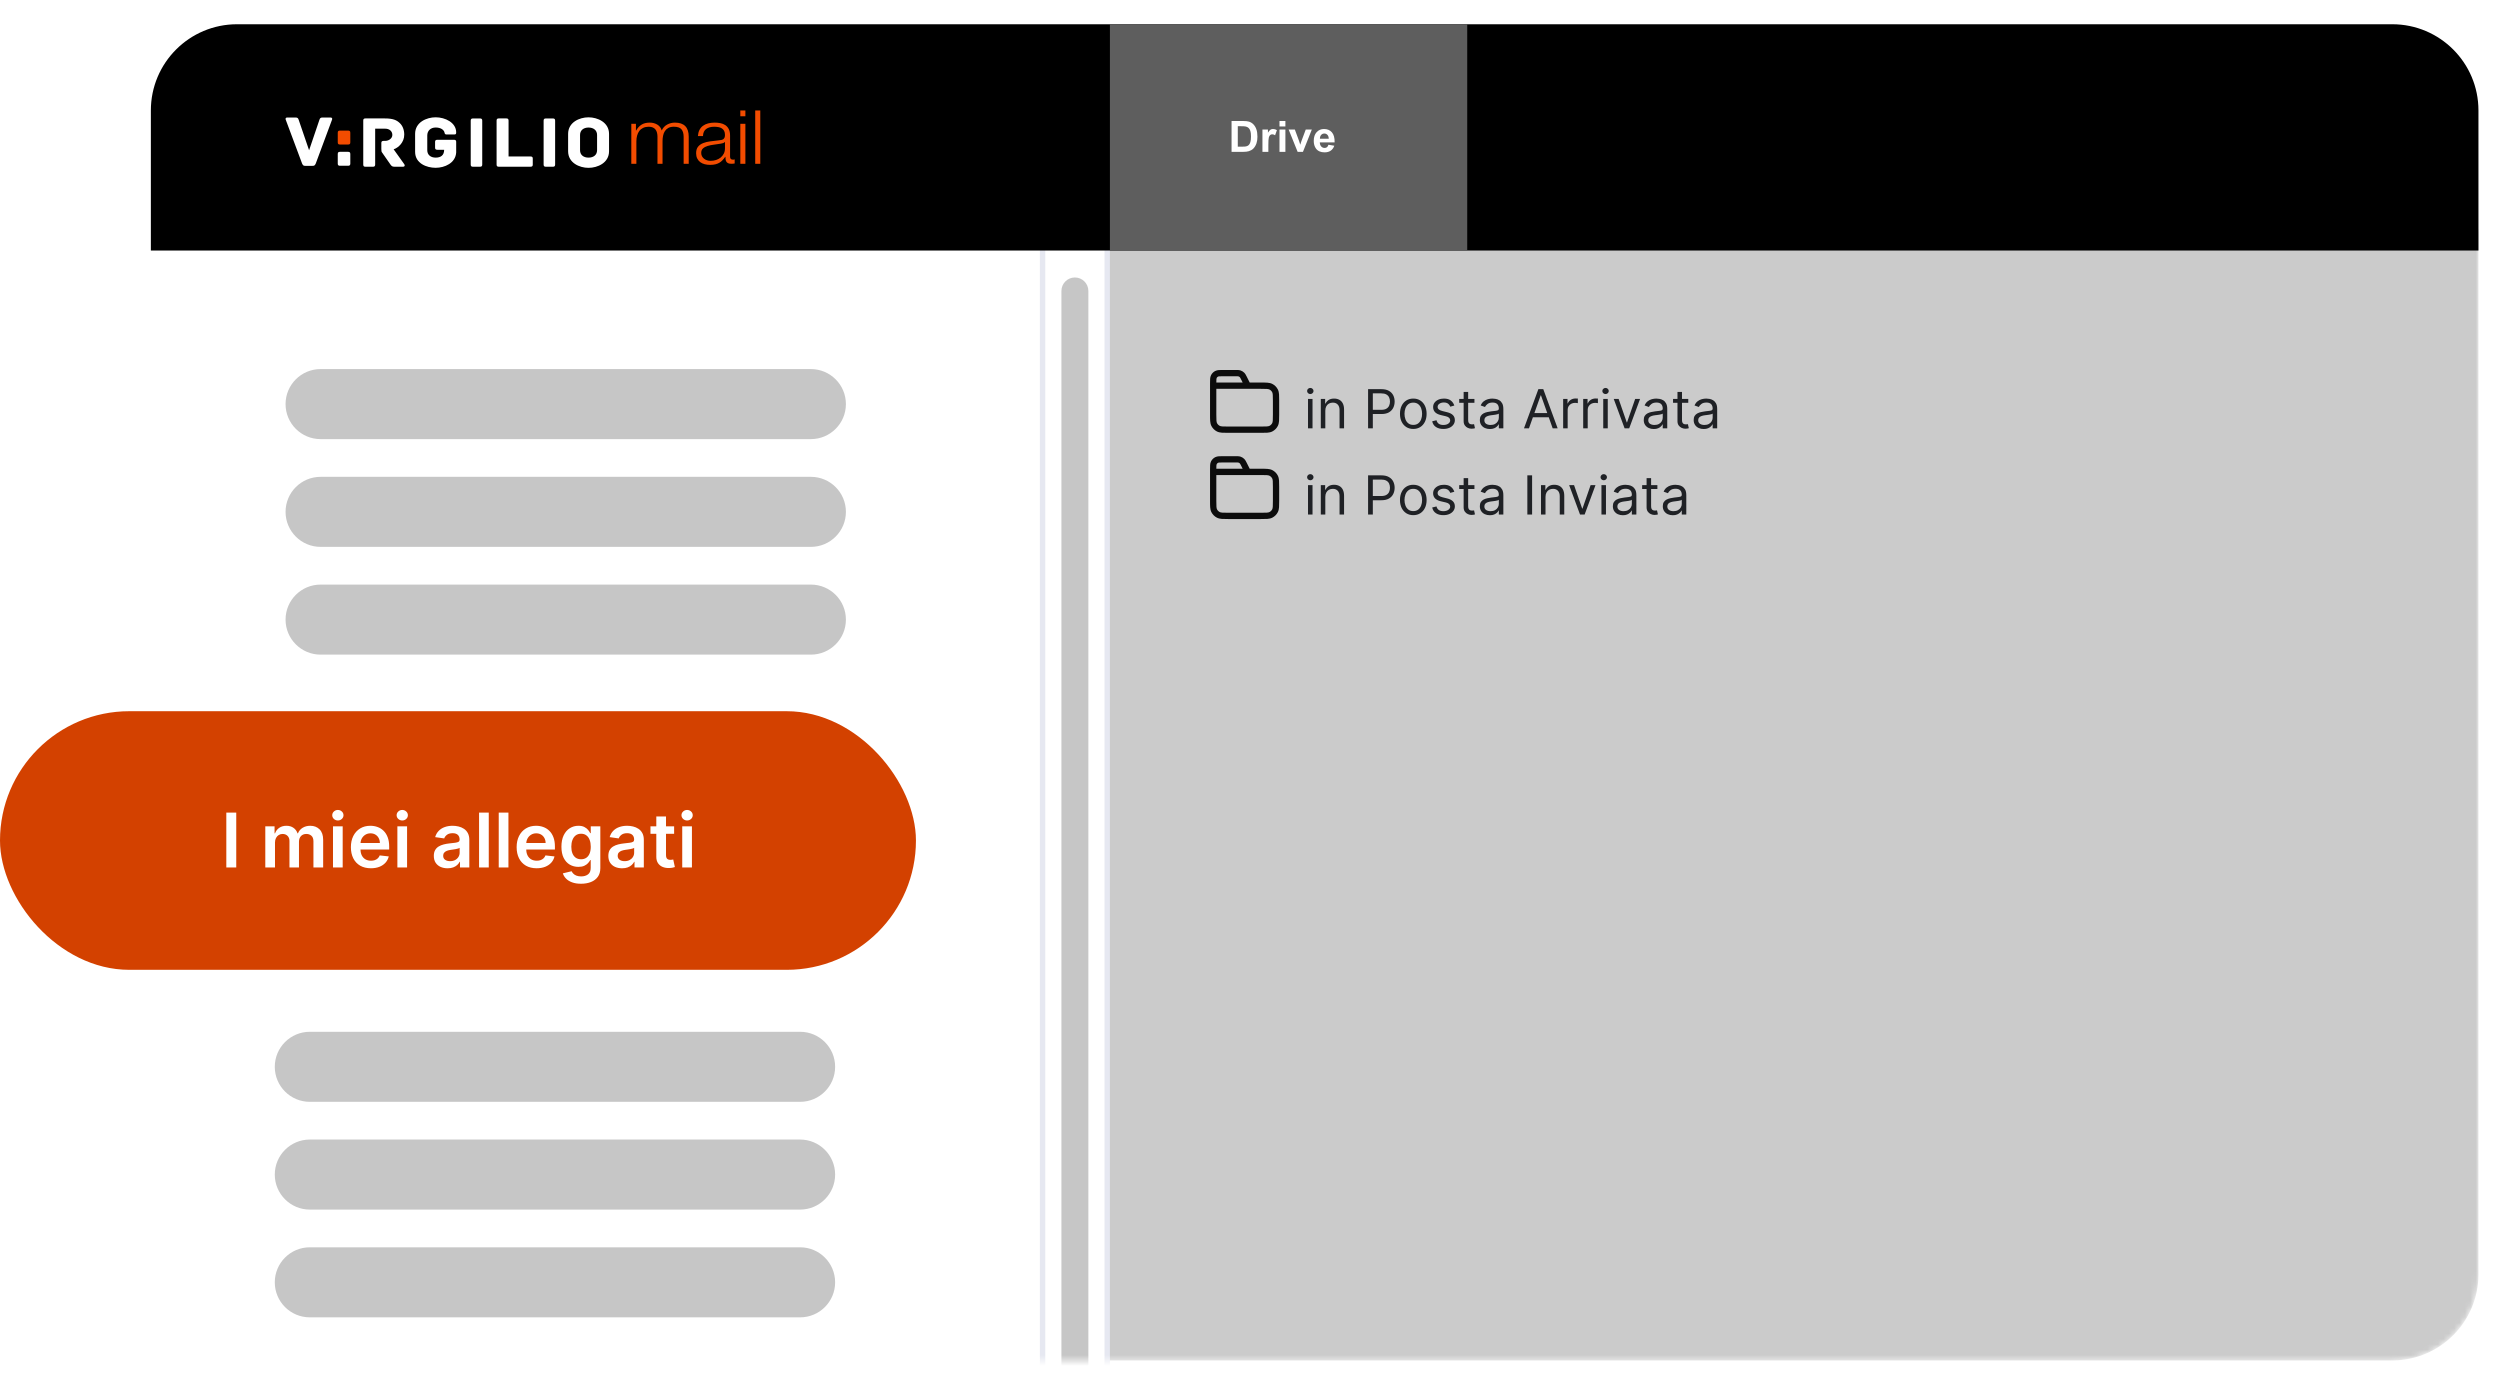 <svg width="464" height="257" viewBox="0 0 464 257" fill="none" xmlns="http://www.w3.org/2000/svg">
    <g filter="url(#filter0_d_185_4320)">
        <path d="M28 42.5H460V236.5C460 245.337 452.837 252.5 444 252.5H44C35.163 252.5 28 245.337 28 236.5V42.5Z" fill="white"/>
        <mask id="mask0_185_4320" style="mask-type:alpha" maskUnits="userSpaceOnUse" x="28" y="42" width="432" height="211">
            <path d="M28 42.5H460V236.5C460 245.337 452.837 252.5 444 252.5H44C35.163 252.5 28 245.337 28 236.5V42.5Z" fill="white"/>
        </mask>
        <g mask="url(#mask0_185_4320)">
            <path d="M51 198C51 194.41 53.91 191.5 57.5 191.5H148.5C152.09 191.5 155 194.41 155 198C155 201.59 152.09 204.5 148.5 204.5H57.5C53.91 204.5 51 201.59 51 198Z" fill="#C6C6C6"/>
            <path d="M51 218C51 214.41 53.91 211.5 57.5 211.5H148.5C152.09 211.5 155 214.41 155 218C155 221.59 152.09 224.5 148.5 224.5H57.5C53.91 224.5 51 221.59 51 218Z" fill="#C6C6C6"/>
            <path d="M51 238C51 234.41 53.91 231.5 57.5 231.5H148.5C152.09 231.5 155 234.41 155 238C155 241.59 152.09 244.5 148.5 244.5H57.5C53.91 244.5 51 241.59 51 238Z" fill="#C6C6C6"/>
            <line x1="193.5" y1="42.5" x2="193.5" y2="330.5" stroke="#E6E8F1"/>
            <line x1="205.5" y1="42.5" x2="205.5" y2="330.5" stroke="#E6E8F1"/>
            <path d="M197 54C197 52.619 198.119 51.5 199.5 51.5C200.881 51.5 202 52.619 202 54V333C202 334.381 200.881 335.5 199.5 335.5C198.119 335.5 197 334.381 197 333V54Z" fill="#C6C6C6"/>
            <path d="M242.767 79.5V74.046H243.605V79.5H242.767ZM243.193 73.136C243.03 73.136 242.889 73.081 242.771 72.969C242.655 72.858 242.597 72.724 242.597 72.568C242.597 72.412 242.655 72.278 242.771 72.167C242.889 72.056 243.03 72 243.193 72C243.357 72 243.496 72.056 243.612 72.167C243.731 72.278 243.79 72.412 243.79 72.568C243.79 72.724 243.731 72.858 243.612 72.969C243.496 73.081 243.357 73.136 243.193 73.136ZM245.978 76.219V79.5H245.14V74.046H245.95V74.898H246.021C246.149 74.621 246.343 74.398 246.603 74.23C246.864 74.06 247.2 73.974 247.612 73.974C247.981 73.974 248.304 74.05 248.581 74.202C248.858 74.351 249.074 74.578 249.227 74.883C249.381 75.187 249.458 75.57 249.458 76.034V79.5H248.62V76.091C248.62 75.662 248.509 75.329 248.286 75.09C248.064 74.848 247.758 74.727 247.37 74.727C247.103 74.727 246.864 74.785 246.653 74.901C246.445 75.017 246.28 75.187 246.159 75.409C246.039 75.632 245.978 75.901 245.978 76.219ZM253.916 79.5V72.227H256.373C256.944 72.227 257.41 72.33 257.772 72.536C258.137 72.74 258.407 73.016 258.582 73.364C258.757 73.712 258.845 74.1 258.845 74.528C258.845 74.957 258.757 75.346 258.582 75.697C258.409 76.047 258.142 76.326 257.779 76.535C257.417 76.741 256.953 76.844 256.387 76.844H254.626V76.062H256.359C256.75 76.062 257.063 75.995 257.3 75.86C257.537 75.725 257.708 75.543 257.815 75.313C257.924 75.081 257.978 74.82 257.978 74.528C257.978 74.237 257.924 73.977 257.815 73.747C257.708 73.517 257.536 73.338 257.297 73.207C257.057 73.075 256.74 73.008 256.345 73.008H254.797V79.5H253.916ZM262.307 79.614C261.815 79.614 261.383 79.496 261.011 79.262C260.642 79.028 260.353 78.7 260.145 78.278C259.939 77.857 259.836 77.365 259.836 76.801C259.836 76.233 259.939 75.737 260.145 75.313C260.353 74.889 260.642 74.56 261.011 74.326C261.383 74.092 261.815 73.974 262.307 73.974C262.8 73.974 263.23 74.092 263.6 74.326C263.971 74.56 264.26 74.889 264.466 75.313C264.675 75.737 264.779 76.233 264.779 76.801C264.779 77.365 264.675 77.857 264.466 78.278C264.26 78.7 263.971 79.028 263.6 79.262C263.23 79.496 262.8 79.614 262.307 79.614ZM262.307 78.861C262.681 78.861 262.989 78.765 263.23 78.573C263.472 78.381 263.651 78.129 263.767 77.817C263.883 77.504 263.941 77.166 263.941 76.801C263.941 76.437 263.883 76.097 263.767 75.782C263.651 75.467 263.472 75.213 263.23 75.019C262.989 74.824 262.681 74.727 262.307 74.727C261.933 74.727 261.625 74.824 261.384 75.019C261.142 75.213 260.964 75.467 260.848 75.782C260.732 76.097 260.674 76.437 260.674 76.801C260.674 77.166 260.732 77.504 260.848 77.817C260.964 78.129 261.142 78.381 261.384 78.573C261.625 78.765 261.933 78.861 262.307 78.861ZM269.922 75.267L269.169 75.48C269.122 75.355 269.052 75.233 268.959 75.114C268.869 74.994 268.746 74.894 268.59 74.816C268.434 74.738 268.234 74.699 267.99 74.699C267.656 74.699 267.378 74.776 267.155 74.93C266.935 75.081 266.825 75.274 266.825 75.508C266.825 75.717 266.901 75.881 267.052 76.002C267.204 76.123 267.441 76.224 267.763 76.304L268.572 76.503C269.06 76.621 269.423 76.802 269.662 77.046C269.902 77.288 270.021 77.599 270.021 77.98C270.021 78.293 269.931 78.572 269.751 78.818C269.574 79.064 269.325 79.258 269.006 79.401C268.686 79.543 268.314 79.614 267.89 79.614C267.334 79.614 266.874 79.493 266.509 79.251C266.144 79.01 265.914 78.657 265.817 78.193L266.612 77.994C266.688 78.288 266.831 78.508 267.042 78.655C267.255 78.802 267.533 78.875 267.876 78.875C268.267 78.875 268.577 78.792 268.807 78.626C269.039 78.458 269.155 78.257 269.155 78.023C269.155 77.833 269.088 77.675 268.956 77.547C268.823 77.417 268.62 77.32 268.345 77.256L267.436 77.043C266.936 76.924 266.569 76.741 266.335 76.492C266.103 76.241 265.987 75.928 265.987 75.551C265.987 75.243 266.073 74.971 266.246 74.734C266.421 74.498 266.659 74.312 266.96 74.177C267.263 74.042 267.606 73.974 267.99 73.974C268.53 73.974 268.953 74.093 269.261 74.329C269.571 74.566 269.791 74.879 269.922 75.267ZM273.655 74.046V74.756H270.828V74.046H273.655ZM271.652 72.739H272.49V77.938C272.49 78.174 272.524 78.352 272.593 78.47C272.664 78.586 272.754 78.664 272.863 78.704C272.974 78.742 273.091 78.761 273.214 78.761C273.307 78.761 273.383 78.757 273.442 78.747C273.501 78.735 273.548 78.726 273.584 78.719L273.754 79.472C273.697 79.493 273.618 79.514 273.516 79.535C273.415 79.559 273.286 79.571 273.129 79.571C272.893 79.571 272.661 79.52 272.433 79.418C272.208 79.317 272.021 79.162 271.872 78.953C271.725 78.745 271.652 78.482 271.652 78.165V72.739ZM276.521 79.628C276.175 79.628 275.861 79.563 275.58 79.433C275.298 79.3 275.074 79.109 274.908 78.861C274.743 78.61 274.66 78.307 274.66 77.952C274.66 77.639 274.721 77.386 274.844 77.192C274.968 76.995 275.132 76.841 275.338 76.73C275.544 76.619 275.771 76.536 276.02 76.481C276.271 76.425 276.523 76.38 276.776 76.347C277.108 76.304 277.376 76.272 277.582 76.251C277.791 76.227 277.942 76.188 278.037 76.133C278.134 76.079 278.183 75.984 278.183 75.849V75.821C278.183 75.471 278.087 75.198 277.895 75.004C277.705 74.81 277.418 74.713 277.032 74.713C276.632 74.713 276.318 74.801 276.091 74.976C275.864 75.151 275.704 75.338 275.612 75.537L274.816 75.253C274.958 74.921 275.147 74.663 275.384 74.479C275.623 74.292 275.884 74.162 276.165 74.088C276.45 74.012 276.729 73.974 277.004 73.974C277.179 73.974 277.38 73.996 277.607 74.038C277.837 74.079 278.058 74.163 278.271 74.29C278.487 74.418 278.665 74.611 278.808 74.869C278.95 75.127 279.021 75.473 279.021 75.906V79.5H278.183V78.761H278.14C278.083 78.88 277.988 79.006 277.856 79.141C277.723 79.276 277.547 79.391 277.327 79.486C277.107 79.581 276.838 79.628 276.521 79.628ZM276.648 78.875C276.98 78.875 277.259 78.81 277.487 78.68C277.716 78.549 277.889 78.381 278.005 78.175C278.123 77.969 278.183 77.753 278.183 77.526V76.758C278.147 76.801 278.069 76.84 277.948 76.876C277.83 76.909 277.692 76.938 277.536 76.965C277.382 76.988 277.232 77.01 277.085 77.028C276.941 77.045 276.824 77.059 276.734 77.071C276.516 77.099 276.312 77.146 276.123 77.21C275.936 77.271 275.784 77.365 275.668 77.49C275.555 77.613 275.498 77.781 275.498 77.994C275.498 78.285 275.606 78.506 275.821 78.655C276.039 78.802 276.315 78.875 276.648 78.875ZM283.775 79.5H282.851L285.522 72.227H286.431L289.101 79.5H288.178L286.005 73.378H285.948L283.775 79.5ZM284.116 76.659H287.837V77.44H284.116V76.659ZM290.121 79.5V74.046H290.93V74.869H290.987C291.086 74.599 291.266 74.38 291.527 74.212C291.787 74.044 292.081 73.96 292.407 73.96C292.469 73.96 292.546 73.961 292.638 73.964C292.731 73.966 292.8 73.97 292.848 73.974V74.827C292.819 74.82 292.754 74.809 292.653 74.795C292.553 74.778 292.448 74.77 292.336 74.77C292.071 74.77 291.835 74.826 291.626 74.937C291.42 75.046 291.257 75.197 291.136 75.391C291.018 75.583 290.959 75.802 290.959 76.048V79.5H290.121ZM293.841 79.5V74.046H294.651V74.869H294.708C294.807 74.599 294.987 74.38 295.248 74.212C295.508 74.044 295.801 73.96 296.128 73.96C296.19 73.96 296.267 73.961 296.359 73.964C296.451 73.966 296.521 73.97 296.569 73.974V74.827C296.54 74.82 296.475 74.809 296.373 74.795C296.274 74.778 296.168 74.77 296.057 74.77C295.792 74.77 295.555 74.826 295.347 74.937C295.141 75.046 294.978 75.197 294.857 75.391C294.739 75.583 294.679 75.802 294.679 76.048V79.5H293.841ZM297.562 79.5V74.046H298.4V79.5H297.562ZM297.988 73.136C297.825 73.136 297.684 73.081 297.566 72.969C297.45 72.858 297.392 72.724 297.392 72.568C297.392 72.412 297.45 72.278 297.566 72.167C297.684 72.056 297.825 72 297.988 72C298.151 72 298.291 72.056 298.407 72.167C298.526 72.278 298.585 72.412 298.585 72.568C298.585 72.724 298.526 72.858 298.407 72.969C298.291 73.081 298.151 73.136 297.988 73.136ZM304.395 74.046L302.378 79.5H301.526L299.509 74.046H300.418L301.924 78.392H301.98L303.486 74.046H304.395ZM306.941 79.628C306.595 79.628 306.281 79.563 305.999 79.433C305.718 79.3 305.494 79.109 305.328 78.861C305.163 78.61 305.08 78.307 305.08 77.952C305.08 77.639 305.141 77.386 305.264 77.192C305.387 76.995 305.552 76.841 305.758 76.73C305.964 76.619 306.191 76.536 306.44 76.481C306.691 76.425 306.943 76.38 307.196 76.347C307.528 76.304 307.796 76.272 308.002 76.251C308.211 76.227 308.362 76.188 308.457 76.133C308.554 76.079 308.602 75.984 308.602 75.849V75.821C308.602 75.471 308.507 75.198 308.315 75.004C308.125 74.81 307.838 74.713 307.452 74.713C307.052 74.713 306.738 74.801 306.511 74.976C306.284 75.151 306.124 75.338 306.031 75.537L305.236 75.253C305.378 74.921 305.567 74.663 305.804 74.479C306.043 74.292 306.304 74.162 306.585 74.088C306.869 74.012 307.149 73.974 307.423 73.974C307.599 73.974 307.8 73.996 308.027 74.038C308.257 74.079 308.478 74.163 308.691 74.29C308.907 74.418 309.085 74.611 309.227 74.869C309.369 75.127 309.441 75.473 309.441 75.906V79.5H308.602V78.761H308.56C308.503 78.88 308.408 79.006 308.276 79.141C308.143 79.276 307.967 79.391 307.747 79.486C307.526 79.581 307.258 79.628 306.941 79.628ZM307.068 78.875C307.4 78.875 307.679 78.81 307.906 78.68C308.136 78.549 308.309 78.381 308.425 78.175C308.543 77.969 308.602 77.753 308.602 77.526V76.758C308.567 76.801 308.489 76.84 308.368 76.876C308.25 76.909 308.112 76.938 307.956 76.965C307.802 76.988 307.652 77.01 307.505 77.028C307.361 77.045 307.244 77.059 307.154 77.071C306.936 77.099 306.732 77.146 306.543 77.21C306.356 77.271 306.204 77.365 306.088 77.49C305.975 77.613 305.918 77.781 305.918 77.994C305.918 78.285 306.026 78.506 306.241 78.655C306.459 78.802 306.735 78.875 307.068 78.875ZM313.342 74.046V74.756H310.516V74.046H313.342ZM311.339 72.739H312.178V77.938C312.178 78.174 312.212 78.352 312.281 78.47C312.352 78.586 312.442 78.664 312.55 78.704C312.662 78.742 312.779 78.761 312.902 78.761C312.994 78.761 313.07 78.757 313.129 78.747C313.188 78.735 313.236 78.726 313.271 78.719L313.442 79.472C313.385 79.493 313.306 79.514 313.204 79.535C313.102 79.559 312.973 79.571 312.817 79.571C312.58 79.571 312.348 79.52 312.121 79.418C311.896 79.317 311.709 79.162 311.56 78.953C311.413 78.745 311.339 78.482 311.339 78.165V72.739ZM316.208 79.628C315.862 79.628 315.549 79.563 315.267 79.433C314.985 79.3 314.762 79.109 314.596 78.861C314.43 78.61 314.347 78.307 314.347 77.952C314.347 77.639 314.409 77.386 314.532 77.192C314.655 76.995 314.82 76.841 315.026 76.73C315.232 76.619 315.459 76.536 315.707 76.481C315.958 76.425 316.21 76.38 316.464 76.347C316.795 76.304 317.064 76.272 317.27 76.251C317.478 76.227 317.63 76.188 317.724 76.133C317.821 76.079 317.87 75.984 317.87 75.849V75.821C317.87 75.471 317.774 75.198 317.582 75.004C317.393 74.81 317.105 74.713 316.719 74.713C316.319 74.713 316.006 74.801 315.778 74.976C315.551 75.151 315.391 75.338 315.299 75.537L314.504 75.253C314.646 74.921 314.835 74.663 315.072 74.479C315.311 74.292 315.571 74.162 315.853 74.088C316.137 74.012 316.416 73.974 316.691 73.974C316.866 73.974 317.067 73.996 317.295 74.038C317.524 74.079 317.746 74.163 317.959 74.29C318.174 74.418 318.353 74.611 318.495 74.869C318.637 75.127 318.708 75.473 318.708 75.906V79.5H317.87V78.761H317.827C317.771 78.88 317.676 79.006 317.543 79.141C317.411 79.276 317.234 79.391 317.014 79.486C316.794 79.581 316.525 79.628 316.208 79.628ZM316.336 78.875C316.667 78.875 316.947 78.81 317.174 78.68C317.404 78.549 317.576 78.381 317.692 78.175C317.811 77.969 317.87 77.753 317.87 77.526V76.758C317.835 76.801 317.756 76.84 317.636 76.876C317.517 76.909 317.38 76.938 317.224 76.965C317.07 76.988 316.92 77.01 316.773 77.028C316.628 77.045 316.511 77.059 316.421 77.071C316.203 77.099 316 77.146 315.81 77.21C315.623 77.271 315.472 77.365 315.356 77.49C315.242 77.613 315.185 77.781 315.185 77.994C315.185 78.285 315.293 78.506 315.509 78.655C315.726 78.802 316.002 78.875 316.336 78.875ZM242.767 95.5V90.046H243.605V95.5H242.767ZM243.193 89.136C243.03 89.136 242.889 89.081 242.771 88.969C242.655 88.858 242.597 88.724 242.597 88.568C242.597 88.412 242.655 88.278 242.771 88.167C242.889 88.056 243.03 88 243.193 88C243.357 88 243.496 88.056 243.612 88.167C243.731 88.278 243.79 88.412 243.79 88.568C243.79 88.724 243.731 88.858 243.612 88.969C243.496 89.081 243.357 89.136 243.193 89.136ZM245.978 92.219V95.5H245.14V90.046H245.95V90.898H246.021C246.149 90.621 246.343 90.398 246.603 90.23C246.864 90.06 247.2 89.974 247.612 89.974C247.981 89.974 248.304 90.05 248.581 90.202C248.858 90.351 249.074 90.578 249.227 90.883C249.381 91.187 249.458 91.57 249.458 92.034V95.5H248.62V92.091C248.62 91.662 248.509 91.329 248.286 91.09C248.064 90.848 247.758 90.727 247.37 90.727C247.103 90.727 246.864 90.785 246.653 90.901C246.445 91.017 246.28 91.187 246.159 91.409C246.039 91.632 245.978 91.901 245.978 92.219ZM253.916 95.5V88.227H256.373C256.944 88.227 257.41 88.33 257.772 88.536C258.137 88.74 258.407 89.016 258.582 89.364C258.757 89.712 258.845 90.1 258.845 90.528C258.845 90.957 258.757 91.346 258.582 91.697C258.409 92.047 258.142 92.326 257.779 92.535C257.417 92.741 256.953 92.844 256.387 92.844H254.626V92.062H256.359C256.75 92.062 257.063 91.995 257.3 91.86C257.537 91.725 257.708 91.543 257.815 91.313C257.924 91.081 257.978 90.82 257.978 90.528C257.978 90.237 257.924 89.977 257.815 89.747C257.708 89.517 257.536 89.338 257.297 89.207C257.057 89.075 256.74 89.008 256.345 89.008H254.797V95.5H253.916ZM262.307 95.614C261.815 95.614 261.383 95.496 261.011 95.262C260.642 95.028 260.353 94.7 260.145 94.278C259.939 93.857 259.836 93.365 259.836 92.801C259.836 92.233 259.939 91.737 260.145 91.313C260.353 90.889 260.642 90.56 261.011 90.326C261.383 90.092 261.815 89.974 262.307 89.974C262.8 89.974 263.23 90.092 263.6 90.326C263.971 90.56 264.26 90.889 264.466 91.313C264.675 91.737 264.779 92.233 264.779 92.801C264.779 93.365 264.675 93.857 264.466 94.278C264.26 94.7 263.971 95.028 263.6 95.262C263.23 95.496 262.8 95.614 262.307 95.614ZM262.307 94.861C262.681 94.861 262.989 94.765 263.23 94.573C263.472 94.381 263.651 94.129 263.767 93.817C263.883 93.504 263.941 93.166 263.941 92.801C263.941 92.437 263.883 92.097 263.767 91.782C263.651 91.467 263.472 91.213 263.23 91.019C262.989 90.824 262.681 90.727 262.307 90.727C261.933 90.727 261.625 90.824 261.384 91.019C261.142 91.213 260.964 91.467 260.848 91.782C260.732 92.097 260.674 92.437 260.674 92.801C260.674 93.166 260.732 93.504 260.848 93.817C260.964 94.129 261.142 94.381 261.384 94.573C261.625 94.765 261.933 94.861 262.307 94.861ZM269.922 91.267L269.169 91.48C269.122 91.355 269.052 91.233 268.959 91.114C268.869 90.994 268.746 90.894 268.59 90.816C268.434 90.738 268.234 90.699 267.99 90.699C267.656 90.699 267.378 90.776 267.155 90.93C266.935 91.081 266.825 91.274 266.825 91.508C266.825 91.717 266.901 91.881 267.052 92.002C267.204 92.123 267.441 92.224 267.763 92.304L268.572 92.503C269.06 92.621 269.423 92.802 269.662 93.046C269.902 93.288 270.021 93.599 270.021 93.98C270.021 94.293 269.931 94.572 269.751 94.818C269.574 95.064 269.325 95.258 269.006 95.401C268.686 95.543 268.314 95.614 267.89 95.614C267.334 95.614 266.874 95.493 266.509 95.251C266.144 95.01 265.914 94.657 265.817 94.193L266.612 93.994C266.688 94.288 266.831 94.508 267.042 94.655C267.255 94.802 267.533 94.875 267.876 94.875C268.267 94.875 268.577 94.792 268.807 94.626C269.039 94.458 269.155 94.257 269.155 94.023C269.155 93.833 269.088 93.675 268.956 93.547C268.823 93.417 268.62 93.32 268.345 93.256L267.436 93.043C266.936 92.924 266.569 92.741 266.335 92.492C266.103 92.241 265.987 91.928 265.987 91.551C265.987 91.243 266.073 90.971 266.246 90.734C266.421 90.498 266.659 90.312 266.96 90.177C267.263 90.042 267.606 89.974 267.99 89.974C268.53 89.974 268.953 90.093 269.261 90.329C269.571 90.566 269.791 90.879 269.922 91.267ZM273.655 90.046V90.756H270.828V90.046H273.655ZM271.652 88.739H272.49V93.938C272.49 94.174 272.524 94.352 272.593 94.47C272.664 94.586 272.754 94.664 272.863 94.704C272.974 94.742 273.091 94.761 273.214 94.761C273.307 94.761 273.383 94.757 273.442 94.747C273.501 94.735 273.548 94.726 273.584 94.719L273.754 95.472C273.697 95.493 273.618 95.514 273.516 95.535C273.415 95.559 273.286 95.571 273.129 95.571C272.893 95.571 272.661 95.52 272.433 95.418C272.208 95.317 272.021 95.162 271.872 94.953C271.725 94.745 271.652 94.482 271.652 94.165V88.739ZM276.521 95.628C276.175 95.628 275.861 95.563 275.58 95.433C275.298 95.3 275.074 95.109 274.908 94.861C274.743 94.61 274.66 94.307 274.66 93.952C274.66 93.639 274.721 93.386 274.844 93.192C274.968 92.995 275.132 92.841 275.338 92.73C275.544 92.619 275.771 92.536 276.02 92.481C276.271 92.425 276.523 92.38 276.776 92.347C277.108 92.304 277.376 92.272 277.582 92.251C277.791 92.227 277.942 92.188 278.037 92.133C278.134 92.079 278.183 91.984 278.183 91.849V91.821C278.183 91.471 278.087 91.198 277.895 91.004C277.705 90.81 277.418 90.713 277.032 90.713C276.632 90.713 276.318 90.801 276.091 90.976C275.864 91.151 275.704 91.338 275.612 91.537L274.816 91.253C274.958 90.921 275.147 90.663 275.384 90.479C275.623 90.292 275.884 90.162 276.165 90.088C276.45 90.012 276.729 89.974 277.004 89.974C277.179 89.974 277.38 89.996 277.607 90.038C277.837 90.079 278.058 90.163 278.271 90.29C278.487 90.418 278.665 90.611 278.808 90.869C278.95 91.127 279.021 91.473 279.021 91.906V95.5H278.183V94.761H278.14C278.083 94.88 277.988 95.006 277.856 95.141C277.723 95.276 277.547 95.391 277.327 95.486C277.107 95.581 276.838 95.628 276.521 95.628ZM276.648 94.875C276.98 94.875 277.259 94.81 277.487 94.68C277.716 94.549 277.889 94.381 278.005 94.175C278.123 93.969 278.183 93.753 278.183 93.526V92.758C278.147 92.801 278.069 92.84 277.948 92.876C277.83 92.909 277.692 92.938 277.536 92.965C277.382 92.988 277.232 93.01 277.085 93.028C276.941 93.045 276.824 93.059 276.734 93.071C276.516 93.099 276.312 93.146 276.123 93.21C275.936 93.271 275.784 93.365 275.668 93.49C275.555 93.613 275.498 93.781 275.498 93.994C275.498 94.285 275.606 94.506 275.821 94.655C276.039 94.802 276.315 94.875 276.648 94.875ZM284.357 88.227V95.5H283.476V88.227H284.357ZM286.847 92.219V95.5H286.009V90.046H286.819V90.898H286.89C287.018 90.621 287.212 90.398 287.472 90.23C287.733 90.06 288.069 89.974 288.481 89.974C288.85 89.974 289.173 90.05 289.45 90.202C289.727 90.351 289.943 90.578 290.097 90.883C290.25 91.187 290.327 91.57 290.327 92.034V95.5H289.489V92.091C289.489 91.662 289.378 91.329 289.156 91.09C288.933 90.848 288.628 90.727 288.239 90.727C287.972 90.727 287.733 90.785 287.522 90.901C287.314 91.017 287.149 91.187 287.028 91.409C286.908 91.632 286.847 91.901 286.847 92.219ZM296.124 90.046L294.107 95.5H293.254L291.237 90.046H292.146L293.652 94.392H293.709L295.215 90.046H296.124ZM297.23 95.5V90.046H298.068V95.5H297.23ZM297.656 89.136C297.493 89.136 297.352 89.081 297.233 88.969C297.117 88.858 297.059 88.724 297.059 88.568C297.059 88.412 297.117 88.278 297.233 88.167C297.352 88.056 297.493 88 297.656 88C297.819 88 297.959 88.056 298.075 88.167C298.193 88.278 298.253 88.412 298.253 88.568C298.253 88.724 298.193 88.858 298.075 88.969C297.959 89.081 297.819 89.136 297.656 89.136ZM301.208 95.628C300.862 95.628 300.549 95.563 300.267 95.433C299.985 95.3 299.762 95.109 299.596 94.861C299.43 94.61 299.347 94.307 299.347 93.952C299.347 93.639 299.409 93.386 299.532 93.192C299.655 92.995 299.82 92.841 300.026 92.73C300.232 92.619 300.459 92.536 300.707 92.481C300.958 92.425 301.21 92.38 301.464 92.347C301.795 92.304 302.064 92.272 302.27 92.251C302.478 92.227 302.63 92.188 302.724 92.133C302.821 92.079 302.87 91.984 302.87 91.849V91.821C302.87 91.471 302.774 91.198 302.582 91.004C302.393 90.81 302.105 90.713 301.719 90.713C301.319 90.713 301.006 90.801 300.778 90.976C300.551 91.151 300.391 91.338 300.299 91.537L299.504 91.253C299.646 90.921 299.835 90.663 300.072 90.479C300.311 90.292 300.571 90.162 300.853 90.088C301.137 90.012 301.416 89.974 301.691 89.974C301.866 89.974 302.067 89.996 302.295 90.038C302.524 90.079 302.746 90.163 302.959 90.29C303.174 90.418 303.353 90.611 303.495 90.869C303.637 91.127 303.708 91.473 303.708 91.906V95.5H302.87V94.761H302.827C302.771 94.88 302.676 95.006 302.543 95.141C302.411 95.276 302.234 95.391 302.014 95.486C301.794 95.581 301.525 95.628 301.208 95.628ZM301.336 94.875C301.667 94.875 301.947 94.81 302.174 94.68C302.404 94.549 302.576 94.381 302.692 94.175C302.811 93.969 302.87 93.753 302.87 93.526V92.758C302.835 92.801 302.756 92.84 302.636 92.876C302.517 92.909 302.38 92.938 302.224 92.965C302.07 92.988 301.92 93.01 301.773 93.028C301.628 93.045 301.511 93.059 301.421 93.071C301.203 93.099 301 93.146 300.81 93.21C300.623 93.271 300.472 93.365 300.356 93.49C300.242 93.613 300.185 93.781 300.185 93.994C300.185 94.285 300.293 94.506 300.509 94.655C300.726 94.802 301.002 94.875 301.336 94.875ZM307.61 90.046V90.756H304.783V90.046H307.61ZM305.607 88.739H306.445V93.938C306.445 94.174 306.479 94.352 306.548 94.47C306.619 94.586 306.709 94.664 306.818 94.704C306.929 94.742 307.046 94.761 307.17 94.761C307.262 94.761 307.338 94.757 307.397 94.747C307.456 94.735 307.503 94.726 307.539 94.719L307.709 95.472C307.653 95.493 307.573 95.514 307.471 95.535C307.37 95.559 307.241 95.571 307.084 95.571C306.848 95.571 306.616 95.52 306.388 95.418C306.163 95.317 305.976 95.162 305.827 94.953C305.68 94.745 305.607 94.482 305.607 94.165V88.739ZM310.476 95.628C310.13 95.628 309.816 95.563 309.535 95.433C309.253 95.3 309.029 95.109 308.863 94.861C308.698 94.61 308.615 94.307 308.615 93.952C308.615 93.639 308.676 93.386 308.8 93.192C308.923 92.995 309.087 92.841 309.293 92.73C309.499 92.619 309.726 92.536 309.975 92.481C310.226 92.425 310.478 92.38 310.731 92.347C311.063 92.304 311.331 92.272 311.537 92.251C311.746 92.227 311.897 92.188 311.992 92.133C312.089 92.079 312.138 91.984 312.138 91.849V91.821C312.138 91.471 312.042 91.198 311.85 91.004C311.661 90.81 311.373 90.713 310.987 90.713C310.587 90.713 310.273 90.801 310.046 90.976C309.819 91.151 309.659 91.338 309.567 91.537L308.771 91.253C308.913 90.921 309.103 90.663 309.339 90.479C309.578 90.292 309.839 90.162 310.121 90.088C310.405 90.012 310.684 89.974 310.959 89.974C311.134 89.974 311.335 89.996 311.562 90.038C311.792 90.079 312.013 90.163 312.226 90.29C312.442 90.418 312.621 90.611 312.763 90.869C312.905 91.127 312.976 91.473 312.976 91.906V95.5H312.138V94.761H312.095C312.038 94.88 311.943 95.006 311.811 95.141C311.678 95.276 311.502 95.391 311.282 95.486C311.062 95.581 310.793 95.628 310.476 95.628ZM310.604 94.875C310.935 94.875 311.214 94.81 311.442 94.68C311.671 94.549 311.844 94.381 311.96 94.175C312.078 93.969 312.138 93.753 312.138 93.526V92.758C312.102 92.801 312.024 92.84 311.903 92.876C311.785 92.909 311.648 92.938 311.491 92.965C311.337 92.988 311.187 93.01 311.04 93.028C310.896 93.045 310.779 93.059 310.689 93.071C310.471 93.099 310.267 93.146 310.078 93.21C309.891 93.271 309.739 93.365 309.623 93.49C309.51 93.613 309.453 93.781 309.453 93.994C309.453 94.285 309.561 94.506 309.776 94.655C309.994 94.802 310.27 94.875 310.604 94.875Z" fill="#191C22"/>
            <path fill-rule="evenodd" clip-rule="evenodd" d="M229.886 69.865C229.815 69.841 229.724 69.833 229.263 69.833H227.033C226.697 69.833 226.48 69.834 226.314 69.847C226.156 69.86 226.097 69.882 226.068 69.897C225.958 69.953 225.869 70.042 225.813 70.152C225.799 70.181 225.777 70.239 225.764 70.398C225.752 70.543 225.75 70.729 225.75 71H230.639L230.411 70.543C230.204 70.13 230.157 70.052 230.103 70C230.042 69.939 229.967 69.893 229.886 69.865ZM231.944 71L231.454 70.021C231.443 69.999 231.432 69.978 231.422 69.956C231.267 69.646 231.131 69.374 230.92 69.166C230.734 68.985 230.511 68.847 230.266 68.762C229.986 68.666 229.681 68.666 229.335 68.667C229.311 68.667 229.287 68.667 229.263 68.667L227.011 68.667C226.703 68.667 226.438 68.667 226.219 68.684C225.989 68.703 225.759 68.745 225.539 68.857C225.209 69.025 224.942 69.293 224.774 69.622C224.661 69.843 224.62 70.072 224.601 70.303C224.583 70.521 224.583 70.787 224.583 71.094L224.583 76.974C224.583 77.444 224.583 77.831 224.609 78.147C224.636 78.475 224.693 78.776 224.837 79.059C225.061 79.498 225.418 79.855 225.857 80.079C226.14 80.223 226.442 80.281 226.769 80.308C227.085 80.333 227.473 80.333 227.942 80.333H234.057C234.527 80.333 234.914 80.333 235.23 80.308C235.558 80.281 235.859 80.223 236.142 80.079C236.581 79.855 236.938 79.498 237.162 79.059C237.306 78.776 237.364 78.475 237.391 78.147C237.416 77.831 237.416 77.444 237.416 76.974V74.359C237.416 73.89 237.416 73.502 237.391 73.186C237.364 72.859 237.306 72.557 237.162 72.274C236.938 71.835 236.581 71.478 236.142 71.254C235.859 71.11 235.558 71.052 235.23 71.026C234.914 71 234.527 71 234.057 71L231.944 71ZM231.571 72.167C231.579 72.167 231.588 72.167 231.596 72.167H234.033C234.533 72.167 234.872 72.167 235.135 72.189C235.391 72.209 235.521 72.247 235.613 72.294C235.832 72.406 236.011 72.584 236.123 72.804C236.169 72.895 236.207 73.026 236.228 73.281C236.249 73.544 236.25 73.884 236.25 74.383V76.95C236.25 77.45 236.249 77.789 236.228 78.052C236.207 78.308 236.169 78.438 236.123 78.53C236.011 78.749 235.832 78.928 235.613 79.04C235.521 79.086 235.391 79.124 235.135 79.145C234.872 79.166 234.533 79.167 234.033 79.167H227.966C227.467 79.167 227.127 79.166 226.864 79.145C226.609 79.124 226.478 79.086 226.387 79.04C226.167 78.928 225.989 78.749 225.877 78.53C225.83 78.438 225.792 78.308 225.772 78.052C225.75 77.789 225.75 77.45 225.75 76.95V72.167H231.571Z" fill="black"/>
            <path fill-rule="evenodd" clip-rule="evenodd" d="M229.886 85.865C229.815 85.841 229.724 85.833 229.263 85.833H227.033C226.697 85.833 226.48 85.834 226.314 85.847C226.156 85.86 226.097 85.882 226.068 85.897C225.958 85.953 225.869 86.042 225.813 86.152C225.799 86.181 225.777 86.239 225.764 86.398C225.752 86.543 225.75 86.729 225.75 87H230.639L230.411 86.543C230.204 86.13 230.157 86.052 230.103 86C230.042 85.939 229.967 85.893 229.886 85.865ZM231.944 87L231.454 86.021C231.443 85.999 231.432 85.978 231.422 85.956C231.267 85.646 231.131 85.374 230.92 85.166C230.734 84.985 230.511 84.847 230.266 84.762C229.986 84.666 229.681 84.666 229.335 84.667C229.311 84.667 229.287 84.667 229.263 84.667L227.011 84.667C226.703 84.667 226.438 84.667 226.219 84.684C225.989 84.703 225.759 84.745 225.539 84.857C225.209 85.025 224.942 85.293 224.774 85.622C224.661 85.843 224.62 86.072 224.601 86.303C224.583 86.521 224.583 86.787 224.583 87.094L224.583 92.974C224.583 93.444 224.583 93.831 224.609 94.147C224.636 94.475 224.693 94.776 224.837 95.059C225.061 95.498 225.418 95.855 225.857 96.079C226.14 96.223 226.442 96.281 226.769 96.308C227.085 96.333 227.473 96.333 227.942 96.333H234.057C234.527 96.333 234.914 96.333 235.23 96.308C235.558 96.281 235.859 96.223 236.142 96.079C236.581 95.855 236.938 95.498 237.162 95.059C237.306 94.776 237.364 94.475 237.391 94.147C237.416 93.831 237.416 93.444 237.416 92.974V90.359C237.416 89.89 237.416 89.502 237.391 89.186C237.364 88.859 237.306 88.557 237.162 88.274C236.938 87.835 236.581 87.478 236.142 87.254C235.859 87.11 235.558 87.052 235.23 87.026C234.914 87 234.527 87 234.057 87L231.944 87ZM231.571 88.167C231.579 88.167 231.588 88.167 231.596 88.167H234.033C234.533 88.167 234.872 88.167 235.135 88.189C235.391 88.209 235.521 88.247 235.613 88.294C235.832 88.406 236.011 88.584 236.123 88.804C236.169 88.895 236.207 89.026 236.228 89.281C236.249 89.544 236.25 89.884 236.25 90.383V92.95C236.25 93.45 236.249 93.789 236.228 94.052C236.207 94.308 236.169 94.438 236.123 94.53C236.011 94.749 235.832 94.928 235.613 95.04C235.521 95.086 235.391 95.124 235.135 95.145C234.872 95.166 234.533 95.167 234.033 95.167H227.966C227.467 95.167 227.127 95.166 226.864 95.145C226.609 95.124 226.478 95.086 226.387 95.04C226.167 94.928 225.989 94.749 225.877 94.53C225.83 94.438 225.792 94.308 225.772 94.052C225.75 93.789 225.75 93.45 225.75 92.95V88.167H231.571Z" fill="black"/>
            <path opacity="0.25" d="M206 42.5H460V236.5C460 245.337 452.837 252.5 444 252.5H206V42.5Z" fill="#303030"/>
        </g>
        <path d="M28 20.5C28 11.663 35.163 4.5 44 4.5H444C452.837 4.5 460 11.663 460 20.5V46.5H28V20.5Z" fill="black"/>
        <rect x="206" y="4.5" width="66.316" height="42" fill="#5E5E5E"/>
        <path d="M228.578 22.457H230.691C231.168 22.457 231.531 22.494 231.781 22.567C232.117 22.666 232.405 22.842 232.645 23.094C232.884 23.347 233.066 23.657 233.191 24.024C233.316 24.389 233.379 24.839 233.379 25.375C233.379 25.847 233.32 26.253 233.203 26.594C233.06 27.011 232.855 27.348 232.59 27.606C232.389 27.801 232.118 27.954 231.777 28.063C231.522 28.144 231.181 28.184 230.754 28.184H228.578V22.457ZM229.734 23.426V27.219H230.598C230.921 27.219 231.154 27.201 231.297 27.165C231.484 27.118 231.639 27.038 231.762 26.926C231.887 26.814 231.988 26.631 232.066 26.375C232.145 26.118 232.184 25.767 232.184 25.325C232.184 24.882 232.145 24.542 232.066 24.305C231.988 24.068 231.879 23.883 231.738 23.75C231.598 23.618 231.419 23.528 231.203 23.481C231.042 23.445 230.725 23.426 230.254 23.426H229.734ZM235.406 28.184H234.309V24.036H235.328V24.625C235.503 24.347 235.659 24.163 235.797 24.075C235.938 23.986 236.096 23.942 236.273 23.942C236.523 23.942 236.764 24.011 236.996 24.149L236.656 25.106C236.471 24.986 236.299 24.926 236.141 24.926C235.987 24.926 235.857 24.969 235.75 25.055C235.643 25.139 235.559 25.291 235.496 25.512C235.436 25.734 235.406 26.197 235.406 26.903V28.184ZM237.473 23.473V22.457H238.57V23.473H237.473ZM237.473 28.184V24.036H238.57V28.184H237.473ZM240.84 28.184L239.168 24.036H240.32L241.102 26.153L241.328 26.86C241.388 26.68 241.426 26.562 241.441 26.504C241.478 26.387 241.517 26.27 241.559 26.153L242.348 24.036H243.477L241.828 28.184H240.84ZM246.555 26.864L247.648 27.047C247.508 27.448 247.285 27.754 246.98 27.965C246.678 28.174 246.299 28.278 245.844 28.278C245.122 28.278 244.589 28.042 244.242 27.571C243.969 27.193 243.832 26.717 243.832 26.141C243.832 25.454 244.012 24.916 244.371 24.528C244.73 24.137 245.185 23.942 245.734 23.942C246.352 23.942 246.839 24.146 247.195 24.555C247.552 24.961 247.723 25.585 247.707 26.426H244.957C244.965 26.752 245.053 27.006 245.223 27.188C245.392 27.368 245.603 27.457 245.855 27.457C246.027 27.457 246.172 27.411 246.289 27.317C246.406 27.223 246.495 27.072 246.555 26.864ZM246.617 25.754C246.609 25.437 246.527 25.196 246.371 25.032C246.215 24.865 246.025 24.782 245.801 24.782C245.561 24.782 245.363 24.869 245.207 25.044C245.051 25.218 244.974 25.455 244.977 25.754H246.617Z" fill="white"/>
        <g clip-path="url(#clip0_185_4320)">
            <path d="M61.374 21.811H59.874C59.491 21.811 59.394 21.92 59.28 22.247L57.367 27.89L55.437 22.247C55.324 21.92 55.226 21.811 54.855 21.811H53.281C53.016 21.811 52.957 22.029 53.027 22.206L56.074 30.37C56.246 30.723 56.343 30.78 56.656 30.78H58.015C58.327 30.78 58.425 30.723 58.597 30.37L61.628 22.206C61.698 22.029 61.643 21.811 61.374 21.811Z" fill="white"/>
            <path d="M75.056 30.509L73.06 27.71C73.939 27.425 75.028 26.425 75.028 24.994C75.028 24.118 74.731 23.344 74.208 22.852C73.614 22.281 72.935 21.98 71.388 21.98H67.818C67.494 21.98 67.42 22.131 67.42 22.375V30.551C67.42 30.866 67.561 30.945 67.818 30.945H69.221C69.474 30.945 69.631 30.863 69.631 30.551V23.885H71.513C72.251 23.885 72.818 24.336 72.818 25.046C72.818 25.689 72.165 26.151 71.47 26.151H71.185C70.861 26.151 70.775 26.301 70.775 26.546V27.639C70.775 28.022 70.802 28.172 70.931 28.334L72.462 30.532C72.661 30.817 72.829 30.942 73.169 30.942H74.841C75.11 30.942 75.181 30.697 75.052 30.506" fill="white"/>
            <path d="M84.262 25.944H81.161C80.836 25.944 80.751 26.095 80.751 26.339V27.402C80.751 27.646 80.836 27.797 81.161 27.797H82.434C82.434 28.845 81.782 29.254 80.86 29.254C79.938 29.254 79.301 28.751 79.301 27.879V25.14C79.301 24.269 79.926 23.667 80.86 23.667C81.793 23.667 82.321 24.077 82.473 24.498C82.543 24.689 82.489 24.96 82.883 24.96H84.258C84.582 24.96 84.668 24.904 84.668 24.577C84.668 22.751 82.629 21.77 80.856 21.77C79.184 21.77 77.044 22.683 77.044 24.836V28.187C77.044 30.329 79.184 31.144 80.856 31.144C82.528 31.144 84.539 30.273 84.668 28.311V26.335C84.668 26.091 84.582 25.941 84.258 25.941" fill="white"/>
            <path d="M98.471 29.037H94.389V22.375C94.389 22.063 94.233 21.98 93.979 21.98H92.577C92.323 21.98 92.167 22.063 92.167 22.375V30.551C92.167 30.795 92.253 30.945 92.577 30.945H98.471C98.795 30.945 98.881 30.795 98.881 30.551V29.435C98.881 29.191 98.795 29.04 98.471 29.04" fill="white"/>
            <path fill-rule="evenodd" clip-rule="evenodd" d="M113.039 24.855C113.039 22.702 110.914 21.774 109.227 21.774C107.54 21.774 105.442 22.702 105.442 24.855V28.071C105.442 30.224 107.54 31.152 109.227 31.152C110.914 31.152 113.039 30.224 113.039 28.071V24.855ZM110.817 27.879C110.817 28.751 110.164 29.255 109.231 29.255C108.297 29.255 107.657 28.751 107.657 27.879V25.047C107.657 24.175 108.309 23.671 109.231 23.671C110.153 23.671 110.817 24.175 110.817 25.047V27.879Z" fill="white"/>
            <path d="M89.503 30.55V22.382C89.503 22.07 89.346 21.988 89.093 21.988H87.776C87.522 21.988 87.366 22.07 87.366 22.382V30.55C87.366 30.862 87.522 30.945 87.776 30.945H89.093C89.346 30.945 89.503 30.862 89.503 30.55Z" fill="white"/>
            <path d="M103.032 30.55V22.382C103.032 22.07 102.876 21.988 102.622 21.988H101.306C101.052 21.988 100.896 22.07 100.896 22.382V30.55C100.896 30.862 101.052 30.945 101.306 30.945H102.622C102.876 30.945 103.032 30.862 103.032 30.55Z" fill="white"/>
            <path d="M65.018 26.429V24.633C65.018 24.321 64.862 24.238 64.608 24.238H63.097C62.843 24.238 62.687 24.321 62.687 24.633V26.429C62.687 26.741 62.843 26.823 63.097 26.823H64.608C64.862 26.823 65.018 26.741 65.018 26.429Z" fill="#F24C00"/>
            <path d="M65.018 30.37V28.574C65.018 28.262 64.862 28.18 64.608 28.18H63.097C62.843 28.18 62.687 28.262 62.687 28.574V30.37C62.687 30.682 62.843 30.765 63.097 30.765H64.608C64.862 30.765 65.018 30.682 65.018 30.37Z" fill="white"/>
            <path d="M118.03 22.972V24.223H118.073C118.323 23.761 118.647 23.404 119.053 23.145C119.456 22.886 119.975 22.758 120.6 22.758C121.108 22.758 121.569 22.878 121.983 23.119C122.397 23.359 122.674 23.724 122.815 24.212C123.045 23.724 123.381 23.359 123.83 23.119C124.279 22.878 124.756 22.758 125.267 22.758C126.974 22.758 127.826 23.626 127.826 25.362V30.396H126.884V25.403C126.884 24.791 126.748 24.321 126.482 24.002C126.213 23.679 125.74 23.521 125.06 23.521C124.65 23.521 124.314 23.596 124.045 23.742C123.775 23.893 123.561 24.092 123.401 24.34C123.24 24.588 123.127 24.873 123.065 25.197C122.998 25.52 122.967 25.85 122.967 26.196V30.396H122.026V25.362C122.026 25.114 121.998 24.873 121.944 24.648C121.889 24.422 121.799 24.227 121.674 24.058C121.549 23.889 121.381 23.758 121.174 23.663C120.963 23.57 120.709 23.521 120.413 23.521C120.014 23.521 119.667 23.592 119.374 23.731C119.081 23.87 118.839 24.062 118.655 24.306C118.472 24.55 118.335 24.84 118.245 25.17C118.155 25.501 118.112 25.861 118.112 26.256V30.4H117.171V22.972H118.038H118.03Z" fill="#F24C00"/>
            <path d="M129.817 24.126C129.977 23.81 130.192 23.551 130.47 23.348C130.743 23.145 131.063 22.999 131.434 22.901C131.801 22.803 132.212 22.758 132.661 22.758C133 22.758 133.34 22.788 133.676 22.852C134.016 22.916 134.321 23.033 134.59 23.205C134.86 23.378 135.078 23.619 135.246 23.931C135.414 24.242 135.5 24.648 135.5 25.148V29.089C135.5 29.454 135.684 29.634 136.055 29.634C136.164 29.634 136.266 29.615 136.355 29.578V30.34C136.246 30.359 136.148 30.374 136.063 30.382C135.977 30.393 135.871 30.397 135.742 30.397C135.504 30.397 135.313 30.367 135.168 30.303C135.024 30.239 134.91 30.152 134.832 30.036C134.754 29.92 134.699 29.784 134.676 29.627C134.653 29.469 134.637 29.292 134.637 29.101H134.606C134.438 29.341 134.266 29.555 134.09 29.739C133.914 29.927 133.723 30.081 133.508 30.209C133.293 30.333 133.051 30.431 132.774 30.498C132.501 30.566 132.172 30.6 131.794 30.6C131.434 30.6 131.098 30.558 130.782 30.476C130.47 30.393 130.192 30.265 129.958 30.089C129.724 29.912 129.54 29.687 129.403 29.412C129.27 29.138 129.2 28.815 129.2 28.443C129.2 27.924 129.321 27.519 129.56 27.226C129.798 26.933 130.114 26.711 130.509 26.557C130.903 26.403 131.344 26.294 131.84 26.234C132.333 26.17 132.836 26.11 133.344 26.053C133.543 26.035 133.719 26.008 133.868 25.982C134.016 25.952 134.141 25.903 134.242 25.832C134.34 25.76 134.418 25.663 134.473 25.535C134.528 25.411 134.555 25.246 134.555 25.047C134.555 24.738 134.504 24.487 134.399 24.291C134.293 24.096 134.149 23.938 133.965 23.825C133.782 23.709 133.567 23.63 133.321 23.589C133.075 23.547 132.813 23.525 132.536 23.525C131.938 23.525 131.45 23.66 131.071 23.934C130.692 24.209 130.493 24.648 130.473 25.249H129.532C129.563 24.817 129.657 24.445 129.817 24.126ZM134.528 26.339C134.469 26.444 134.352 26.523 134.184 26.568C134.016 26.617 133.864 26.651 133.735 26.67C133.336 26.737 132.926 26.797 132.501 26.85C132.075 26.902 131.692 26.981 131.341 27.087C130.993 27.192 130.704 27.342 130.481 27.541C130.259 27.737 130.145 28.018 130.145 28.383C130.145 28.612 130.192 28.815 130.286 28.995C130.38 29.172 130.509 29.326 130.669 29.457C130.829 29.585 131.012 29.687 131.223 29.75C131.434 29.818 131.649 29.852 131.868 29.852C132.227 29.852 132.571 29.799 132.899 29.694C133.227 29.589 133.516 29.435 133.758 29.236C134.004 29.033 134.196 28.789 134.34 28.503C134.485 28.214 134.555 27.891 134.555 27.526V26.346H134.524L134.528 26.339Z" fill="#F24C00"/>
            <path d="M138.344 20.124V21.578H137.402V20.124H138.344ZM138.344 22.972V30.396H137.402V22.972H138.344Z" fill="#F24C00"/>
            <path d="M141.109 20.124V30.396H140.168V20.124H141.109Z" fill="#F24C00"/>
        </g>
        <path d="M53 75C53 71.41 55.91 68.5 59.5 68.5H150.5C154.09 68.5 157 71.41 157 75C157 78.59 154.09 81.5 150.5 81.5H59.5C55.91 81.5 53 78.59 53 75Z" fill="#C6C6C6"/>
        <path d="M53 95C53 91.41 55.91 88.5 59.5 88.5H150.5C154.09 88.5 157 91.41 157 95C157 98.59 154.09 101.5 150.5 101.5H59.5C55.91 101.5 53 98.59 53 95Z" fill="#C6C6C6"/>
        <path d="M53 115C53 111.41 55.91 108.5 59.5 108.5H150.5C154.09 108.5 157 111.41 157 115C157 118.59 154.09 121.5 150.5 121.5H59.5C55.91 121.5 53 118.59 53 115Z" fill="#C6C6C6"/>
    </g>
    <rect y="132" width="170" height="48" rx="24" fill="#D34100"/>
    <path d="M43.849 150.818V161H42.004V150.818H43.849ZM49.239 161V153.364H50.959V154.661H51.049C51.208 154.224 51.471 153.882 51.839 153.637C52.207 153.388 52.646 153.264 53.157 153.264C53.674 153.264 54.11 153.39 54.464 153.642C54.822 153.891 55.074 154.23 55.22 154.661H55.3C55.469 154.237 55.754 153.899 56.155 153.647C56.559 153.392 57.038 153.264 57.591 153.264C58.294 153.264 58.867 153.486 59.312 153.93C59.756 154.375 59.978 155.022 59.978 155.874V161H58.173V156.153C58.173 155.679 58.047 155.332 57.795 155.114C57.543 154.892 57.235 154.781 56.871 154.781C56.436 154.781 56.097 154.916 55.851 155.188C55.609 155.457 55.489 155.806 55.489 156.237V161H53.724V156.078C53.724 155.684 53.604 155.369 53.366 155.134C53.13 154.898 52.822 154.781 52.441 154.781C52.182 154.781 51.947 154.847 51.735 154.979C51.523 155.109 51.354 155.293 51.228 155.531C51.102 155.767 51.039 156.042 51.039 156.357V161H49.239ZM61.804 161V153.364H63.603V161H61.804ZM62.709 152.28C62.423 152.28 62.178 152.185 61.973 151.996C61.767 151.804 61.664 151.574 61.664 151.305C61.664 151.034 61.767 150.803 61.973 150.614C62.178 150.422 62.423 150.326 62.709 150.326C62.997 150.326 63.242 150.422 63.444 150.614C63.65 150.803 63.752 151.034 63.752 151.305C63.752 151.574 63.65 151.804 63.444 151.996C63.242 152.185 62.997 152.28 62.709 152.28ZM68.835 161.149C68.069 161.149 67.408 160.99 66.851 160.672C66.297 160.35 65.872 159.896 65.573 159.31C65.275 158.72 65.126 158.025 65.126 157.227C65.126 156.441 65.275 155.752 65.573 155.158C65.875 154.562 66.296 154.098 66.836 153.766C67.376 153.432 68.011 153.264 68.74 153.264C69.211 153.264 69.655 153.34 70.073 153.493C70.493 153.642 70.865 153.874 71.186 154.189C71.511 154.504 71.766 154.905 71.952 155.392C72.138 155.876 72.23 156.453 72.23 157.122V157.674H65.971V156.461H70.505C70.502 156.116 70.427 155.81 70.281 155.541C70.136 155.269 69.932 155.056 69.67 154.9C69.411 154.744 69.11 154.666 68.765 154.666C68.397 154.666 68.074 154.756 67.796 154.935C67.517 155.11 67.3 155.342 67.144 155.631C66.992 155.916 66.914 156.229 66.911 156.57V157.629C66.911 158.073 66.992 158.455 67.154 158.773C67.317 159.088 67.544 159.33 67.835 159.499C68.127 159.664 68.469 159.747 68.86 159.747C69.121 159.747 69.358 159.711 69.57 159.638C69.783 159.562 69.967 159.451 70.122 159.305C70.278 159.159 70.396 158.978 70.475 158.763L72.156 158.952C72.05 159.396 71.847 159.784 71.549 160.115C71.254 160.443 70.876 160.698 70.416 160.881C69.955 161.06 69.428 161.149 68.835 161.149ZM73.753 161V153.364H75.553V161H73.753ZM74.658 152.28C74.373 152.28 74.127 152.185 73.922 151.996C73.716 151.804 73.614 151.574 73.614 151.305C73.614 151.034 73.716 150.803 73.922 150.614C74.127 150.422 74.373 150.326 74.658 150.326C74.946 150.326 75.191 150.422 75.394 150.614C75.599 150.803 75.702 151.034 75.702 151.305C75.702 151.574 75.599 151.804 75.394 151.996C75.191 152.185 74.946 152.28 74.658 152.28ZM83.073 161.154C82.589 161.154 82.154 161.068 81.766 160.896C81.381 160.72 81.076 160.461 80.851 160.12C80.629 159.779 80.518 159.358 80.518 158.857C80.518 158.426 80.597 158.07 80.757 157.788C80.916 157.507 81.133 157.281 81.408 157.112C81.683 156.943 81.993 156.816 82.338 156.729C82.686 156.64 83.045 156.575 83.416 156.536C83.864 156.489 84.227 156.448 84.505 156.411C84.784 156.371 84.986 156.312 85.112 156.232C85.241 156.149 85.306 156.022 85.306 155.849V155.82C85.306 155.445 85.195 155.155 84.972 154.95C84.75 154.744 84.431 154.641 84.013 154.641C83.572 154.641 83.222 154.737 82.964 154.93C82.709 155.122 82.536 155.349 82.447 155.611L80.766 155.372C80.899 154.908 81.118 154.52 81.423 154.209C81.728 153.894 82.101 153.659 82.541 153.503C82.982 153.344 83.469 153.264 84.003 153.264C84.371 153.264 84.737 153.307 85.102 153.393C85.466 153.48 85.799 153.622 86.101 153.821C86.403 154.017 86.645 154.283 86.827 154.621C87.013 154.96 87.105 155.382 87.105 155.889V161H85.375V159.951H85.316C85.206 160.163 85.052 160.362 84.853 160.548C84.658 160.73 84.411 160.877 84.112 160.99C83.817 161.099 83.471 161.154 83.073 161.154ZM83.541 159.832C83.902 159.832 84.215 159.76 84.48 159.618C84.745 159.472 84.949 159.28 85.092 159.041C85.238 158.803 85.311 158.542 85.311 158.261V157.361C85.254 157.407 85.158 157.45 85.022 157.49C84.89 157.53 84.74 157.565 84.575 157.594C84.409 157.624 84.245 157.651 84.083 157.674C83.92 157.697 83.779 157.717 83.66 157.734C83.391 157.77 83.151 157.83 82.939 157.913C82.727 157.996 82.56 158.112 82.437 158.261C82.314 158.406 82.253 158.595 82.253 158.827C82.253 159.159 82.374 159.409 82.616 159.578C82.858 159.747 83.166 159.832 83.541 159.832ZM90.715 150.818V161H88.915V150.818H90.715ZM94.365 150.818V161H92.565V150.818H94.365ZM99.596 161.149C98.831 161.149 98.17 160.99 97.613 160.672C97.059 160.35 96.633 159.896 96.335 159.31C96.037 158.72 95.888 158.025 95.888 157.227C95.888 156.441 96.037 155.752 96.335 155.158C96.637 154.562 97.058 154.098 97.598 153.766C98.138 153.432 98.773 153.264 99.502 153.264C99.973 153.264 100.417 153.34 100.834 153.493C101.255 153.642 101.626 153.874 101.948 154.189C102.273 154.504 102.528 154.905 102.714 155.392C102.899 155.876 102.992 156.453 102.992 157.122V157.674H96.733V156.461H101.267C101.264 156.116 101.189 155.81 101.043 155.541C100.897 155.269 100.693 155.056 100.432 154.9C100.173 154.744 99.871 154.666 99.527 154.666C99.159 154.666 98.836 154.756 98.557 154.935C98.279 155.11 98.062 155.342 97.906 155.631C97.754 155.916 97.676 156.229 97.672 156.57V157.629C97.672 158.073 97.754 158.455 97.916 158.773C98.078 159.088 98.305 159.33 98.597 159.499C98.889 159.664 99.23 159.747 99.621 159.747C99.883 159.747 100.12 159.711 100.332 159.638C100.544 159.562 100.728 159.451 100.884 159.305C101.04 159.159 101.157 158.978 101.237 158.763L102.917 158.952C102.811 159.396 102.609 159.784 102.311 160.115C102.016 160.443 101.638 160.698 101.177 160.881C100.717 161.06 100.19 161.149 99.596 161.149ZM107.836 164.023C107.189 164.023 106.634 163.935 106.17 163.759C105.706 163.587 105.333 163.355 105.051 163.063C104.77 162.772 104.574 162.448 104.465 162.094L106.086 161.701C106.158 161.85 106.265 161.998 106.404 162.143C106.543 162.293 106.73 162.415 106.966 162.511C107.204 162.611 107.504 162.661 107.865 162.661C108.376 162.661 108.798 162.536 109.133 162.288C109.468 162.042 109.635 161.638 109.635 161.075V159.628H109.546C109.453 159.813 109.317 160.004 109.138 160.2C108.962 160.395 108.729 160.559 108.437 160.692C108.149 160.824 107.786 160.891 107.348 160.891C106.762 160.891 106.23 160.753 105.752 160.478C105.279 160.2 104.901 159.785 104.619 159.235C104.341 158.682 104.201 157.989 104.201 157.157C104.201 156.318 104.341 155.611 104.619 155.034C104.901 154.454 105.28 154.015 105.757 153.717C106.235 153.415 106.767 153.264 107.353 153.264C107.801 153.264 108.169 153.34 108.457 153.493C108.749 153.642 108.981 153.823 109.153 154.035C109.325 154.244 109.456 154.441 109.546 154.626H109.645V153.364H111.42V161.124C111.42 161.777 111.264 162.317 110.953 162.745C110.641 163.173 110.215 163.492 109.675 163.705C109.135 163.917 108.522 164.023 107.836 164.023ZM107.85 159.479C108.232 159.479 108.556 159.386 108.825 159.2C109.093 159.015 109.297 158.748 109.436 158.4C109.576 158.052 109.645 157.634 109.645 157.147C109.645 156.666 109.576 156.246 109.436 155.884C109.301 155.523 109.098 155.243 108.83 155.044C108.565 154.842 108.238 154.741 107.85 154.741C107.449 154.741 107.115 154.845 106.846 155.054C106.578 155.263 106.376 155.549 106.24 155.914C106.104 156.275 106.036 156.686 106.036 157.147C106.036 157.614 106.104 158.024 106.24 158.375C106.379 158.723 106.583 158.995 106.851 159.19C107.123 159.383 107.456 159.479 107.85 159.479ZM115.462 161.154C114.978 161.154 114.542 161.068 114.154 160.896C113.77 160.72 113.465 160.461 113.24 160.12C113.018 159.779 112.907 159.358 112.907 158.857C112.907 158.426 112.986 158.07 113.145 157.788C113.304 157.507 113.521 157.281 113.797 157.112C114.072 156.943 114.382 156.816 114.726 156.729C115.074 156.64 115.434 156.575 115.805 156.536C116.252 156.489 116.615 156.448 116.894 156.411C117.172 156.371 117.374 156.312 117.5 156.232C117.63 156.149 117.694 156.022 117.694 155.849V155.82C117.694 155.445 117.583 155.155 117.361 154.95C117.139 154.744 116.819 154.641 116.402 154.641C115.961 154.641 115.611 154.737 115.353 154.93C115.097 155.122 114.925 155.349 114.836 155.611L113.155 155.372C113.288 154.908 113.507 154.52 113.811 154.209C114.116 153.894 114.489 153.659 114.93 153.503C115.371 153.344 115.858 153.264 116.392 153.264C116.76 153.264 117.126 153.307 117.49 153.393C117.855 153.48 118.188 153.622 118.49 153.821C118.791 154.017 119.033 154.283 119.216 154.621C119.401 154.96 119.494 155.382 119.494 155.889V161H117.764V159.951H117.704C117.595 160.163 117.441 160.362 117.242 160.548C117.046 160.73 116.799 160.877 116.501 160.99C116.206 161.099 115.86 161.154 115.462 161.154ZM115.929 159.832C116.291 159.832 116.604 159.76 116.869 159.618C117.134 159.472 117.338 159.28 117.48 159.041C117.626 158.803 117.699 158.542 117.699 158.261V157.361C117.643 157.407 117.547 157.45 117.411 157.49C117.278 157.53 117.129 157.565 116.963 157.594C116.798 157.624 116.634 157.651 116.471 157.674C116.309 157.697 116.168 157.717 116.049 157.734C115.78 157.77 115.54 157.83 115.328 157.913C115.116 157.996 114.948 158.112 114.826 158.261C114.703 158.406 114.642 158.595 114.642 158.827C114.642 159.159 114.763 159.409 115.005 159.578C115.247 159.747 115.555 159.832 115.929 159.832ZM125.117 153.364V154.756H120.727V153.364H125.117ZM121.811 151.534H123.61V158.703C123.61 158.945 123.647 159.131 123.72 159.26C123.796 159.386 123.895 159.472 124.018 159.518C124.141 159.565 124.277 159.588 124.426 159.588C124.538 159.588 124.641 159.58 124.734 159.563C124.83 159.547 124.903 159.532 124.953 159.518L125.256 160.925C125.16 160.959 125.022 160.995 124.843 161.035C124.668 161.075 124.452 161.098 124.197 161.104C123.746 161.118 123.34 161.05 122.979 160.901C122.618 160.748 122.331 160.513 122.119 160.195C121.91 159.876 121.807 159.479 121.811 159.001V151.534ZM126.622 161V153.364H128.422V161H126.622ZM127.527 152.28C127.242 152.28 126.997 152.185 126.791 151.996C126.586 151.804 126.483 151.574 126.483 151.305C126.483 151.034 126.586 150.803 126.791 150.614C126.997 150.422 127.242 150.326 127.527 150.326C127.815 150.326 128.06 150.422 128.263 150.614C128.468 150.803 128.571 151.034 128.571 151.305C128.571 151.574 128.468 151.804 128.263 151.996C128.06 152.185 127.815 152.28 127.527 152.28Z" fill="white"/>
    <defs>
        <filter id="filter0_d_185_4320" x="24" y="0.5" width="440" height="256" filterUnits="userSpaceOnUse" color-interpolation-filters="sRGB">
            <feFlood flood-opacity="0" result="BackgroundImageFix"/>
            <feColorMatrix in="SourceAlpha" type="matrix" values="0 0 0 0 0 0 0 0 0 0 0 0 0 0 0 0 0 0 127 0" result="hardAlpha"/>
            <feOffset/>
            <feGaussianBlur stdDeviation="2"/>
            <feComposite in2="hardAlpha" operator="out"/>
            <feColorMatrix type="matrix" values="0 0 0 0 0 0 0 0 0 0 0 0 0 0 0 0 0 0 0.25 0"/>
            <feBlend mode="normal" in2="BackgroundImageFix" result="effect1_dropShadow_185_4320"/>
            <feBlend mode="normal" in="SourceGraphic" in2="effect1_dropShadow_185_4320" result="shape"/>
        </filter>
        <clipPath id="clip0_185_4320">
            <rect width="88.109" height="13" fill="white" transform="translate(53 20.5)"/>
        </clipPath>
    </defs>
</svg>
